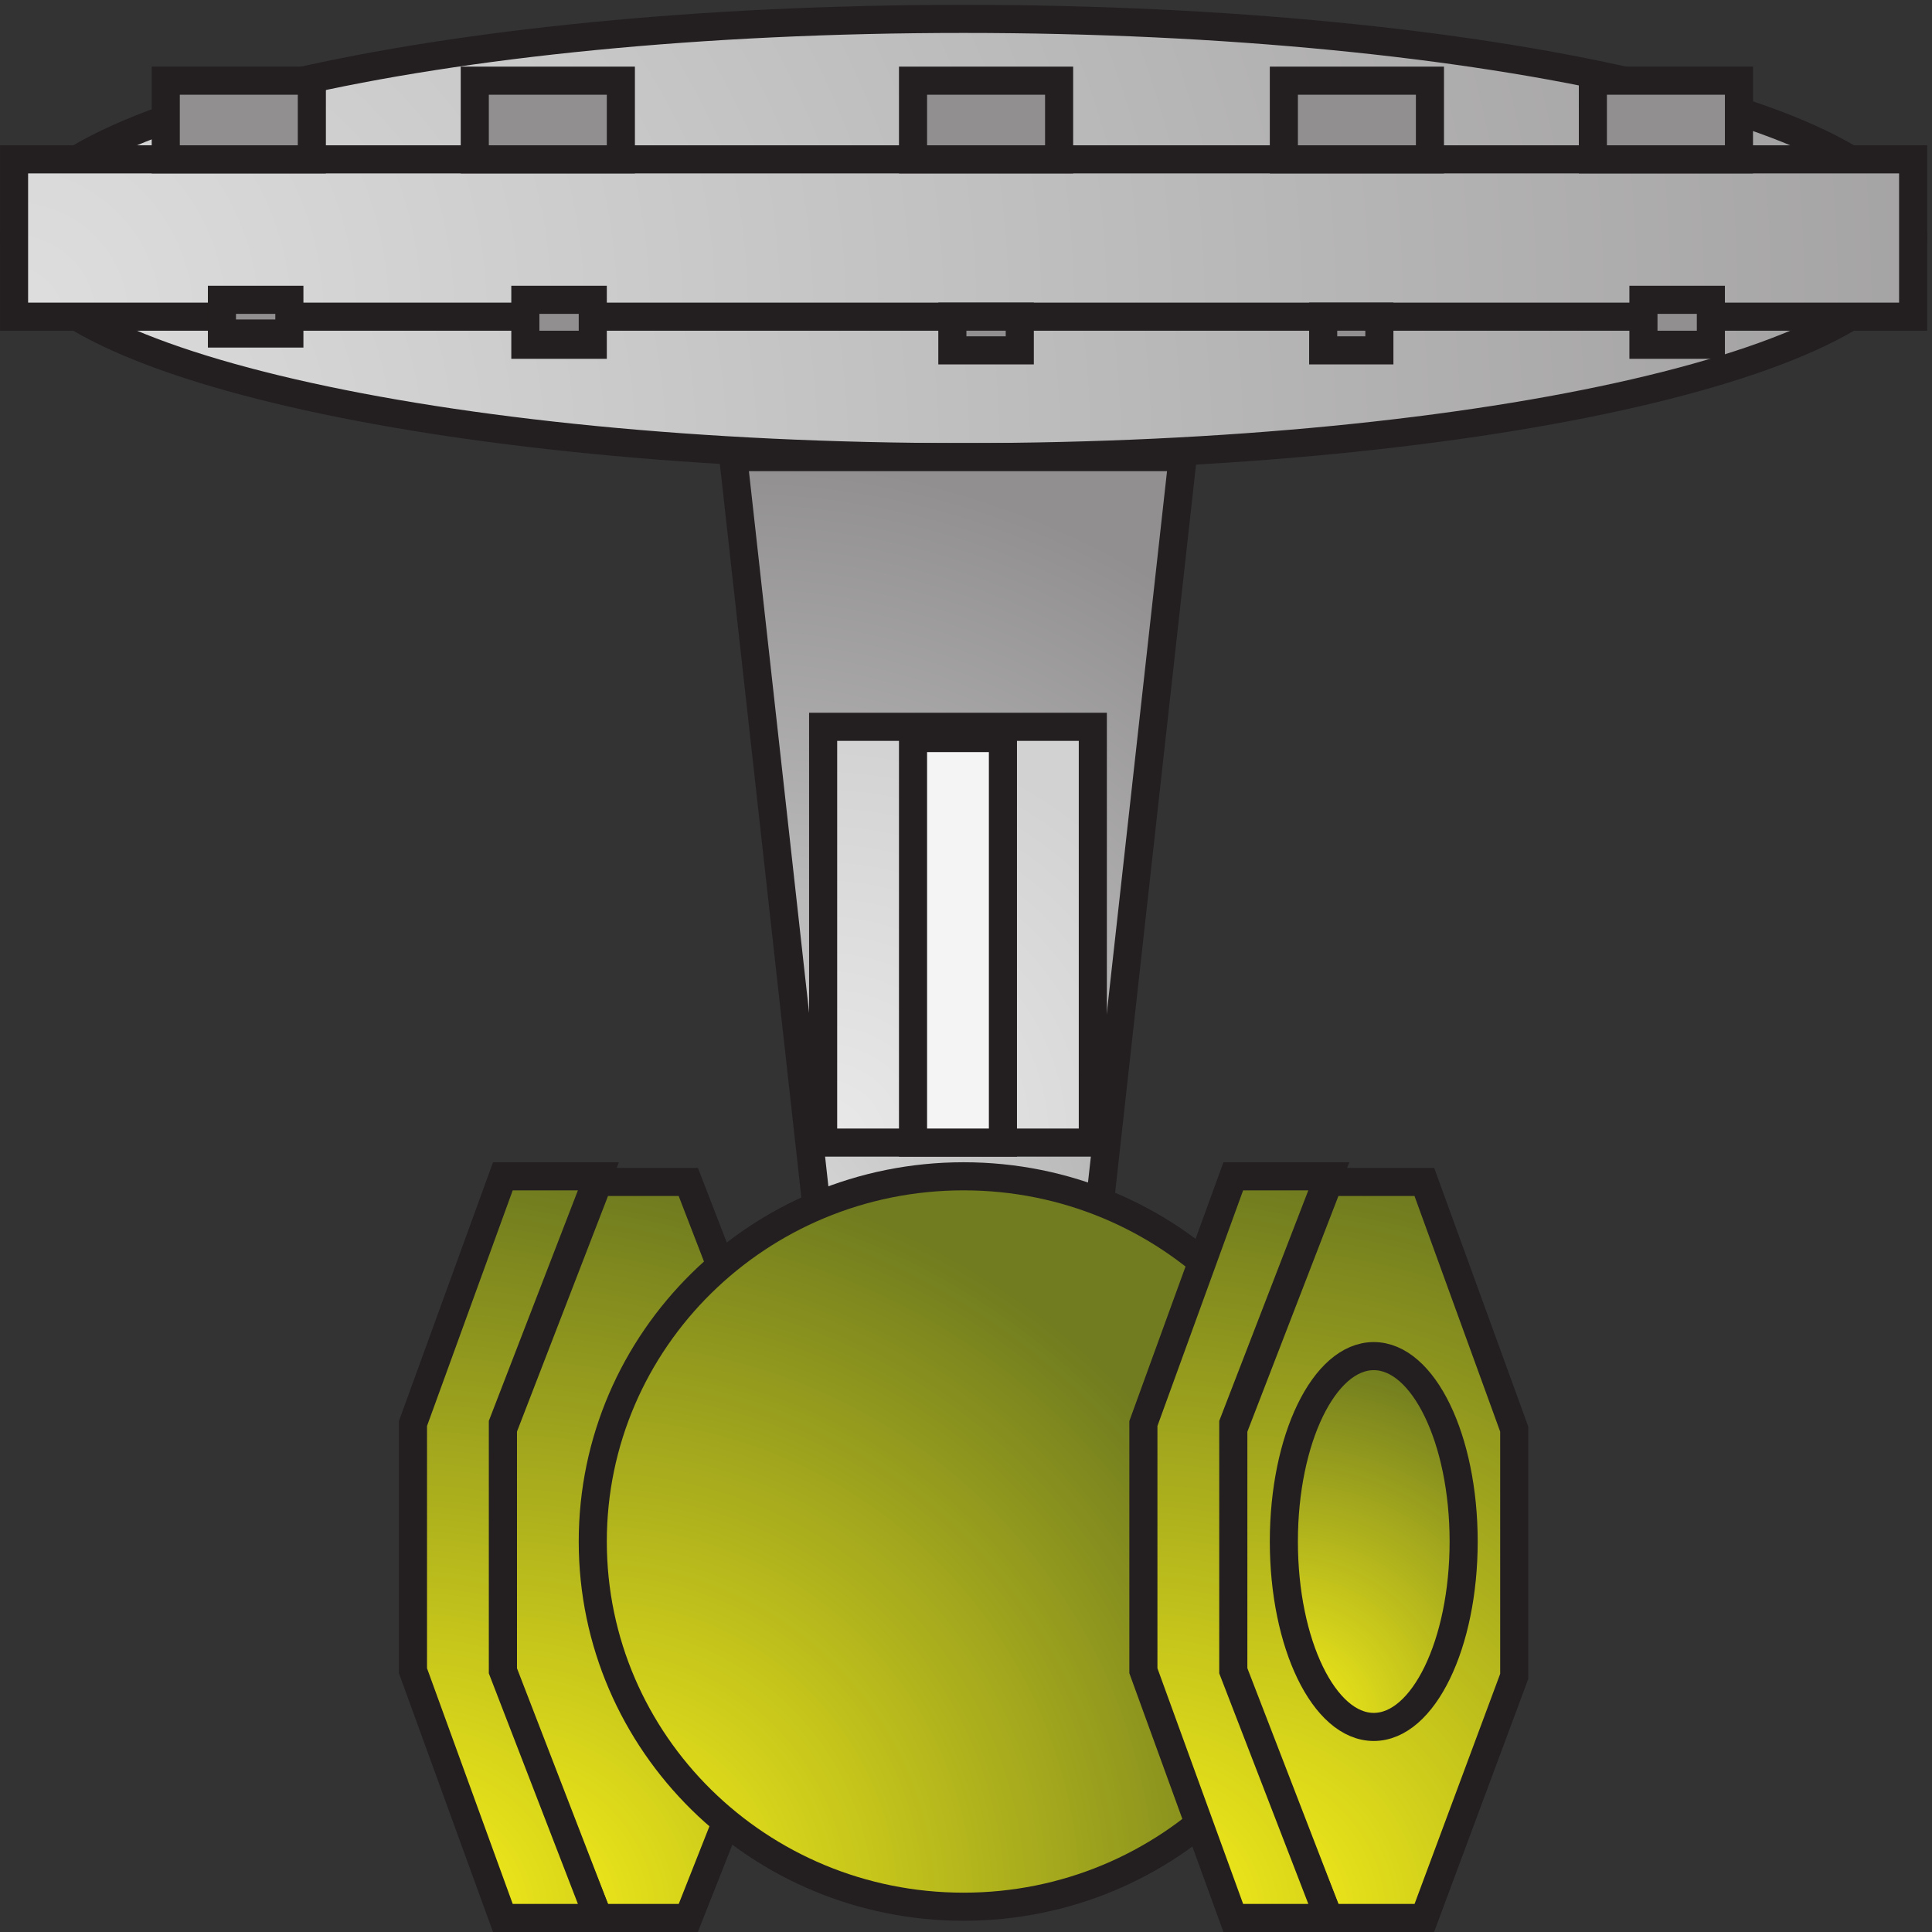 <svg xmlns="http://www.w3.org/2000/svg" xml:space="preserve" width="68.6" height="68.6"><rect width="100%" height="100%" fill="#333333" stroke="none"/><defs><radialGradient id="a" cx="0" cy="-11.7" r="63.965" fx="0" fy="-11.7" gradientTransform="rotate(-37.569 752.377 133.433) scale(10)" gradientUnits="userSpaceOnUse" spreadMethod="pad"><stop offset="0" style="stop-opacity:1;stop-color:#dedede"/><stop offset="1" style="stop-opacity:1;stop-color:#918f90"/></radialGradient><radialGradient id="b" cx="0" cy="-4.2" r="68.795" fx="0" fy="-4.2" gradientTransform="rotate(-42.526 609.634 190.3) scale(10)" gradientUnits="userSpaceOnUse" spreadMethod="pad"><stop offset="0" style="stop-opacity:1;stop-color:#dedede"/><stop offset="1" style="stop-opacity:1;stop-color:#918f90"/></radialGradient><radialGradient id="c" cx="0" cy="-21.6" r="21.6" fx="0" fy="-21.6" gradientTransform="matrix(10 0 0 10 195.333 393.666)" gradientUnits="userSpaceOnUse" spreadMethod="pad"><stop offset="0" style="stop-opacity:1;stop-color:#dedede"/><stop offset="1" style="stop-opacity:1;stop-color:#918f90"/></radialGradient><radialGradient id="d" cx="0" cy="-11.1" r="11.1" fx="0" fy="-11.1" gradientTransform="matrix(10 0 0 10 219.333 321.666)" gradientUnits="userSpaceOnUse" spreadMethod="pad"><stop offset="0" style="stop-opacity:1;stop-color:#e9e9e9"/><stop offset="1" style="stop-opacity:1;stop-color:#d3d2d2"/></radialGradient><radialGradient id="e" cx="0" cy="-19.65" r="19.65" fx="0" fy="-19.65" gradientTransform="matrix(10 0 0 10 133.833 200.166)" gradientUnits="userSpaceOnUse" spreadMethod="pad"><stop offset="0" style="stop-opacity:1;stop-color:#faf219"/><stop offset="1" style="stop-opacity:1;stop-color:#707c1f"/></radialGradient><radialGradient id="f" cx="0" cy="-19.8" r="19.8" fx="0" fy="-19.8" gradientTransform="matrix(10 0 0 10 109.833 201.666)" gradientUnits="userSpaceOnUse" spreadMethod="pad"><stop offset="0" style="stop-opacity:1;stop-color:#faf219"/><stop offset="1" style="stop-opacity:1;stop-color:#707c1f"/></radialGradient><radialGradient id="g" cx="0" cy="-19.5" r="19.802" fx="0" fy="-19.5" gradientTransform="rotate(-.869 13389.802 -10511.503) scale(10)" gradientUnits="userSpaceOnUse" spreadMethod="pad"><stop offset="0" style="stop-opacity:1;stop-color:#faf219"/><stop offset="1" style="stop-opacity:1;stop-color:#707c1f"/></radialGradient><radialGradient id="h" cx="0" cy="-19.65" r="19.65" fx="0" fy="-19.65" gradientTransform="matrix(10 0 0 10 328.833 200.166)" gradientUnits="userSpaceOnUse" spreadMethod="pad"><stop offset="0" style="stop-opacity:1;stop-color:#faf219"/><stop offset="1" style="stop-opacity:1;stop-color:#707c1f"/></radialGradient><radialGradient id="i" cx="0" cy="-19.8" r="19.8" fx="0" fy="-19.8" gradientTransform="matrix(10 0 0 10 304.833 201.666)" gradientUnits="userSpaceOnUse" spreadMethod="pad"><stop offset="0" style="stop-opacity:1;stop-color:#faf219"/><stop offset="1" style="stop-opacity:1;stop-color:#707c1f"/></radialGradient><radialGradient id="j" cx="0" cy="-9.9" r="9.9" fx="0" fy="-9.9" gradientTransform="matrix(10 0 0 10 342.333 153.666)" gradientUnits="userSpaceOnUse" spreadMethod="pad"><stop offset="0" style="stop-opacity:1;stop-color:#faf219"/><stop offset="1" style="stop-opacity:1;stop-color:#707c1f"/></radialGradient></defs><path d="M510.332 452.164c0-32.309-113.488-58.5-253.5-58.5-140.004 0-253.5 26.191-253.5 58.5 0 32.313 113.496 58.5 253.5 58.5 140.012 0 253.5-26.187 253.5-58.5" style="fill:url(#a);fill-opacity:1;fill-rule:evenodd;stroke:none" transform="matrix(.133 0 0 -.133 .056 68.589)"/><path d="M510.332 452.164c0-32.309-113.488-58.5-253.5-58.5-140.004 0-253.5 26.191-253.5 58.5 0 32.313 113.496 58.5 253.5 58.5 140.012 0 253.5-26.187 253.5-58.5z" style="fill:none;stroke:#231f20;stroke-width:7.5;stroke-linecap:butt;stroke-linejoin:miter;stroke-miterlimit:10;stroke-dasharray:none;stroke-opacity:1" transform="matrix(.133 0 0 -.133 .056 68.589)"/><path d="M3.332 473.164h507v-42h-507v42" style="fill:url(#b);fill-opacity:1;fill-rule:evenodd;stroke:none" transform="matrix(.133 0 0 -.133 .056 68.589)"/><path d="M3.332 473.164h507v-42h-507Z" style="fill:none;stroke:#231f20;stroke-width:7.5;stroke-linecap:butt;stroke-linejoin:miter;stroke-miterlimit:10;stroke-dasharray:none;stroke-opacity:1" transform="matrix(.133 0 0 -.133 .056 68.589)"/><path d="M243.332 494.168h39v-21h-39v21" style="fill:#918f90;fill-opacity:1;fill-rule:evenodd;stroke:none" transform="matrix(.133 0 0 -.133 .056 68.589)"/><path d="M243.332 494.168h39v-21h-39z" style="fill:none;stroke:#231f20;stroke-width:7.5;stroke-linecap:butt;stroke-linejoin:miter;stroke-miterlimit:10;stroke-dasharray:none;stroke-opacity:1" transform="matrix(.133 0 0 -.133 .056 68.589)"/><path d="M342.332 494.168h39v-21h-39v21" style="fill:#918f90;fill-opacity:1;fill-rule:evenodd;stroke:none" transform="matrix(.133 0 0 -.133 .056 68.589)"/><path d="M342.332 494.168h39v-21h-39z" style="fill:none;stroke:#231f20;stroke-width:7.5;stroke-linecap:butt;stroke-linejoin:miter;stroke-miterlimit:10;stroke-dasharray:none;stroke-opacity:1" transform="matrix(.133 0 0 -.133 .056 68.589)"/><path d="M424.832 494.168h39v-21h-39v21" style="fill:#918f90;fill-opacity:1;fill-rule:evenodd;stroke:none" transform="matrix(.133 0 0 -.133 .056 68.589)"/><path d="M424.832 494.168h39v-21h-39z" style="fill:none;stroke:#231f20;stroke-width:7.5;stroke-linecap:butt;stroke-linejoin:miter;stroke-miterlimit:10;stroke-dasharray:none;stroke-opacity:1" transform="matrix(.133 0 0 -.133 .056 68.589)"/><path d="M126.332 494.168h39v-21h-39v21" style="fill:#918f90;fill-opacity:1;fill-rule:evenodd;stroke:none" transform="matrix(.133 0 0 -.133 .056 68.589)"/><path d="M126.332 494.168h39v-21h-39z" style="fill:none;stroke:#231f20;stroke-width:7.5;stroke-linecap:butt;stroke-linejoin:miter;stroke-miterlimit:10;stroke-dasharray:none;stroke-opacity:1" transform="matrix(.133 0 0 -.133 .056 68.589)"/><path d="M43.832 494.168h39v-21h-39v21" style="fill:#918f90;fill-opacity:1;fill-rule:evenodd;stroke:none" transform="matrix(.133 0 0 -.133 .056 68.589)"/><path d="M43.832 494.168h39v-21h-39z" style="fill:none;stroke:#231f20;stroke-width:7.5;stroke-linecap:butt;stroke-linejoin:miter;stroke-miterlimit:10;stroke-dasharray:none;stroke-opacity:1" transform="matrix(.133 0 0 -.133 .056 68.589)"/><path d="M58.832 435.664h18v-9h-18v9" style="fill:#918f90;fill-opacity:1;fill-rule:evenodd;stroke:none" transform="matrix(.133 0 0 -.133 .056 68.589)"/><path d="M58.832 435.664h18v-9h-18z" style="fill:none;stroke:#231f20;stroke-width:7.5;stroke-linecap:butt;stroke-linejoin:miter;stroke-miterlimit:10;stroke-dasharray:none;stroke-opacity:1" transform="matrix(.133 0 0 -.133 .056 68.589)"/><path d="M139.832 435.664h18v-12h-18v12" style="fill:#918f90;fill-opacity:1;fill-rule:evenodd;stroke:none" transform="matrix(.133 0 0 -.133 .056 68.589)"/><path d="M139.832 435.664h18v-12h-18z" style="fill:none;stroke:#231f20;stroke-width:7.5;stroke-linecap:butt;stroke-linejoin:miter;stroke-miterlimit:10;stroke-dasharray:none;stroke-opacity:1" transform="matrix(.133 0 0 -.133 .056 68.589)"/><path d="M253.832 431.168h18v-9h-18v9" style="fill:#918f90;fill-opacity:1;fill-rule:evenodd;stroke:none" transform="matrix(.133 0 0 -.133 .056 68.589)"/><path d="M253.832 431.168h18v-9h-18z" style="fill:none;stroke:#231f20;stroke-width:7.5;stroke-linecap:butt;stroke-linejoin:miter;stroke-miterlimit:10;stroke-dasharray:none;stroke-opacity:1" transform="matrix(.133 0 0 -.133 .056 68.589)"/><path d="M352.832 431.168h15v-9h-15v9" style="fill:#918f90;fill-opacity:1;fill-rule:evenodd;stroke:none" transform="matrix(.133 0 0 -.133 .056 68.589)"/><path d="M352.832 431.168h15v-9h-15z" style="fill:none;stroke:#231f20;stroke-width:7.5;stroke-linecap:butt;stroke-linejoin:miter;stroke-miterlimit:10;stroke-dasharray:none;stroke-opacity:1" transform="matrix(.133 0 0 -.133 .056 68.589)"/><path d="M438.332 435.664h18v-12h-18v12" style="fill:#918f90;fill-opacity:1;fill-rule:evenodd;stroke:none" transform="matrix(.133 0 0 -.133 .056 68.589)"/><path d="M438.332 435.664h18v-12h-18z" style="fill:none;stroke:#231f20;stroke-width:7.5;stroke-linecap:butt;stroke-linejoin:miter;stroke-miterlimit:10;stroke-dasharray:none;stroke-opacity:1" transform="matrix(.133 0 0 -.133 .056 68.589)"/><path d="m219.332 177.668-24 216h120l-24-216z" style="fill:url(#c);fill-opacity:1;fill-rule:evenodd;stroke:none" transform="matrix(.133 0 0 -.133 .056 68.589)"/><path d="m219.332 177.668-24 216h120l-24-216z" style="fill:none;stroke:#231f20;stroke-width:7.5;stroke-linecap:butt;stroke-linejoin:miter;stroke-miterlimit:10;stroke-dasharray:none;stroke-opacity:1" transform="matrix(.133 0 0 -.133 .056 68.589)"/><path d="M219.332 321.668h72v-111h-72v111" style="fill:url(#d);fill-opacity:1;fill-rule:evenodd;stroke:none" transform="matrix(.133 0 0 -.133 .056 68.589)"/><path d="M219.332 321.668h72v-111h-72z" style="fill:none;stroke:#231f20;stroke-width:7.5;stroke-linecap:butt;stroke-linejoin:miter;stroke-miterlimit:10;stroke-dasharray:none;stroke-opacity:1" transform="matrix(.133 0 0 -.133 .056 68.589)"/><path d="M243.332 318.668h24v-108h-24v108" style="fill:#f4f4f4;fill-opacity:1;fill-rule:evenodd;stroke:none" transform="matrix(.133 0 0 -.133 .056 68.589)"/><path d="M243.332 318.668h24v-108h-24z" style="fill:none;stroke:#231f20;stroke-width:7.5;stroke-linecap:butt;stroke-linejoin:miter;stroke-miterlimit:10;stroke-dasharray:none;stroke-opacity:1" transform="matrix(.133 0 0 -.133 .056 68.589)"/><path d="M133.832 134.164v-66l25.5-64.5h24l25.5 64.5v66l-25.5 66h-24l-25.5-66" style="fill:url(#e);fill-opacity:1;fill-rule:evenodd;stroke:none" transform="matrix(.133 0 0 -.133 .056 68.589)"/><path d="M133.832 134.164v-66l25.5-64.5h24l25.5 64.5v66l-25.5 66h-24z" style="fill:none;stroke:#231f20;stroke-width:7.5;stroke-linecap:butt;stroke-linejoin:miter;stroke-miterlimit:10;stroke-dasharray:none;stroke-opacity:1" transform="matrix(.133 0 0 -.133 .056 68.589)"/><path d="M159.332 201.668h-25.5l-24-66v-66l24-66h25.5l-25.5 66v66l25.5 66" style="fill:url(#f);fill-opacity:1;fill-rule:evenodd;stroke:none" transform="matrix(.133 0 0 -.133 .056 68.589)"/><path d="M159.332 201.668h-25.5l-24-66v-66l24-66h25.5l-25.5 66v66z" style="fill:none;stroke:#231f20;stroke-width:7.5;stroke-linecap:butt;stroke-linejoin:miter;stroke-miterlimit:10;stroke-dasharray:none;stroke-opacity:1" transform="matrix(.133 0 0 -.133 .056 68.589)"/><path d="M355.832 104.168c0-53.852-44.32-97.5-99-97.5-54.676 0-99 43.648-99 97.5 0 53.848 44.324 97.5 99 97.5 54.68 0 99-43.652 99-97.5" style="fill:url(#g);fill-opacity:1;fill-rule:evenodd;stroke:none" transform="matrix(.133 0 0 -.133 .056 68.589)"/><path d="M355.832 104.168c0-53.852-44.32-97.5-99-97.5-54.676 0-99 43.648-99 97.5 0 53.848 44.324 97.5 99 97.5 54.68 0 99-43.652 99-97.5z" style="fill:none;stroke:#231f20;stroke-width:7.5;stroke-linecap:butt;stroke-linejoin:miter;stroke-miterlimit:10;stroke-dasharray:none;stroke-opacity:1" transform="matrix(.133 0 0 -.133 .056 68.589)"/><path d="M328.832 134.164v-66l25.5-64.5h25.5l24 64.5v66l-24 66h-25.5l-25.5-66" style="fill:url(#h);fill-opacity:1;fill-rule:evenodd;stroke:none" transform="matrix(.133 0 0 -.133 .056 68.589)"/><path d="M328.832 134.164v-66l25.5-64.5h25.5l24 64.5v66l-24 66h-25.5z" style="fill:none;stroke:#231f20;stroke-width:7.5;stroke-linecap:butt;stroke-linejoin:miter;stroke-miterlimit:10;stroke-dasharray:none;stroke-opacity:1" transform="matrix(.133 0 0 -.133 .056 68.589)"/><path d="M354.332 201.668h-25.5l-24-66v-66l24-66h25.5l-25.5 66v66l25.5 66" style="fill:url(#i);fill-opacity:1;fill-rule:evenodd;stroke:none" transform="matrix(.133 0 0 -.133 .056 68.589)"/><path d="M354.332 201.668h-25.5l-24-66v-66l24-66h25.5l-25.5 66v66z" style="fill:none;stroke:#231f20;stroke-width:7.5;stroke-linecap:butt;stroke-linejoin:miter;stroke-miterlimit:10;stroke-dasharray:none;stroke-opacity:1" transform="matrix(.133 0 0 -.133 .056 68.589)"/><path d="M390.332 104.164c0-27.336-10.742-49.5-24-49.5-13.254 0-24 22.164-24 49.5 0 27.34 10.746 49.5 24 49.5 13.258 0 24-22.16 24-49.5" style="fill:url(#j);fill-opacity:1;fill-rule:evenodd;stroke:none" transform="matrix(.133 0 0 -.133 .056 68.589)"/><path d="M390.332 104.164c0-27.336-10.742-49.5-24-49.5-13.254 0-24 22.164-24 49.5 0 27.34 10.746 49.5 24 49.5 13.258 0 24-22.16 24-49.5z" style="fill:none;stroke:#231f20;stroke-width:7.5;stroke-linecap:butt;stroke-linejoin:miter;stroke-miterlimit:10;stroke-dasharray:none;stroke-opacity:1" transform="matrix(.133 0 0 -.133 .056 68.589)"/></svg>
